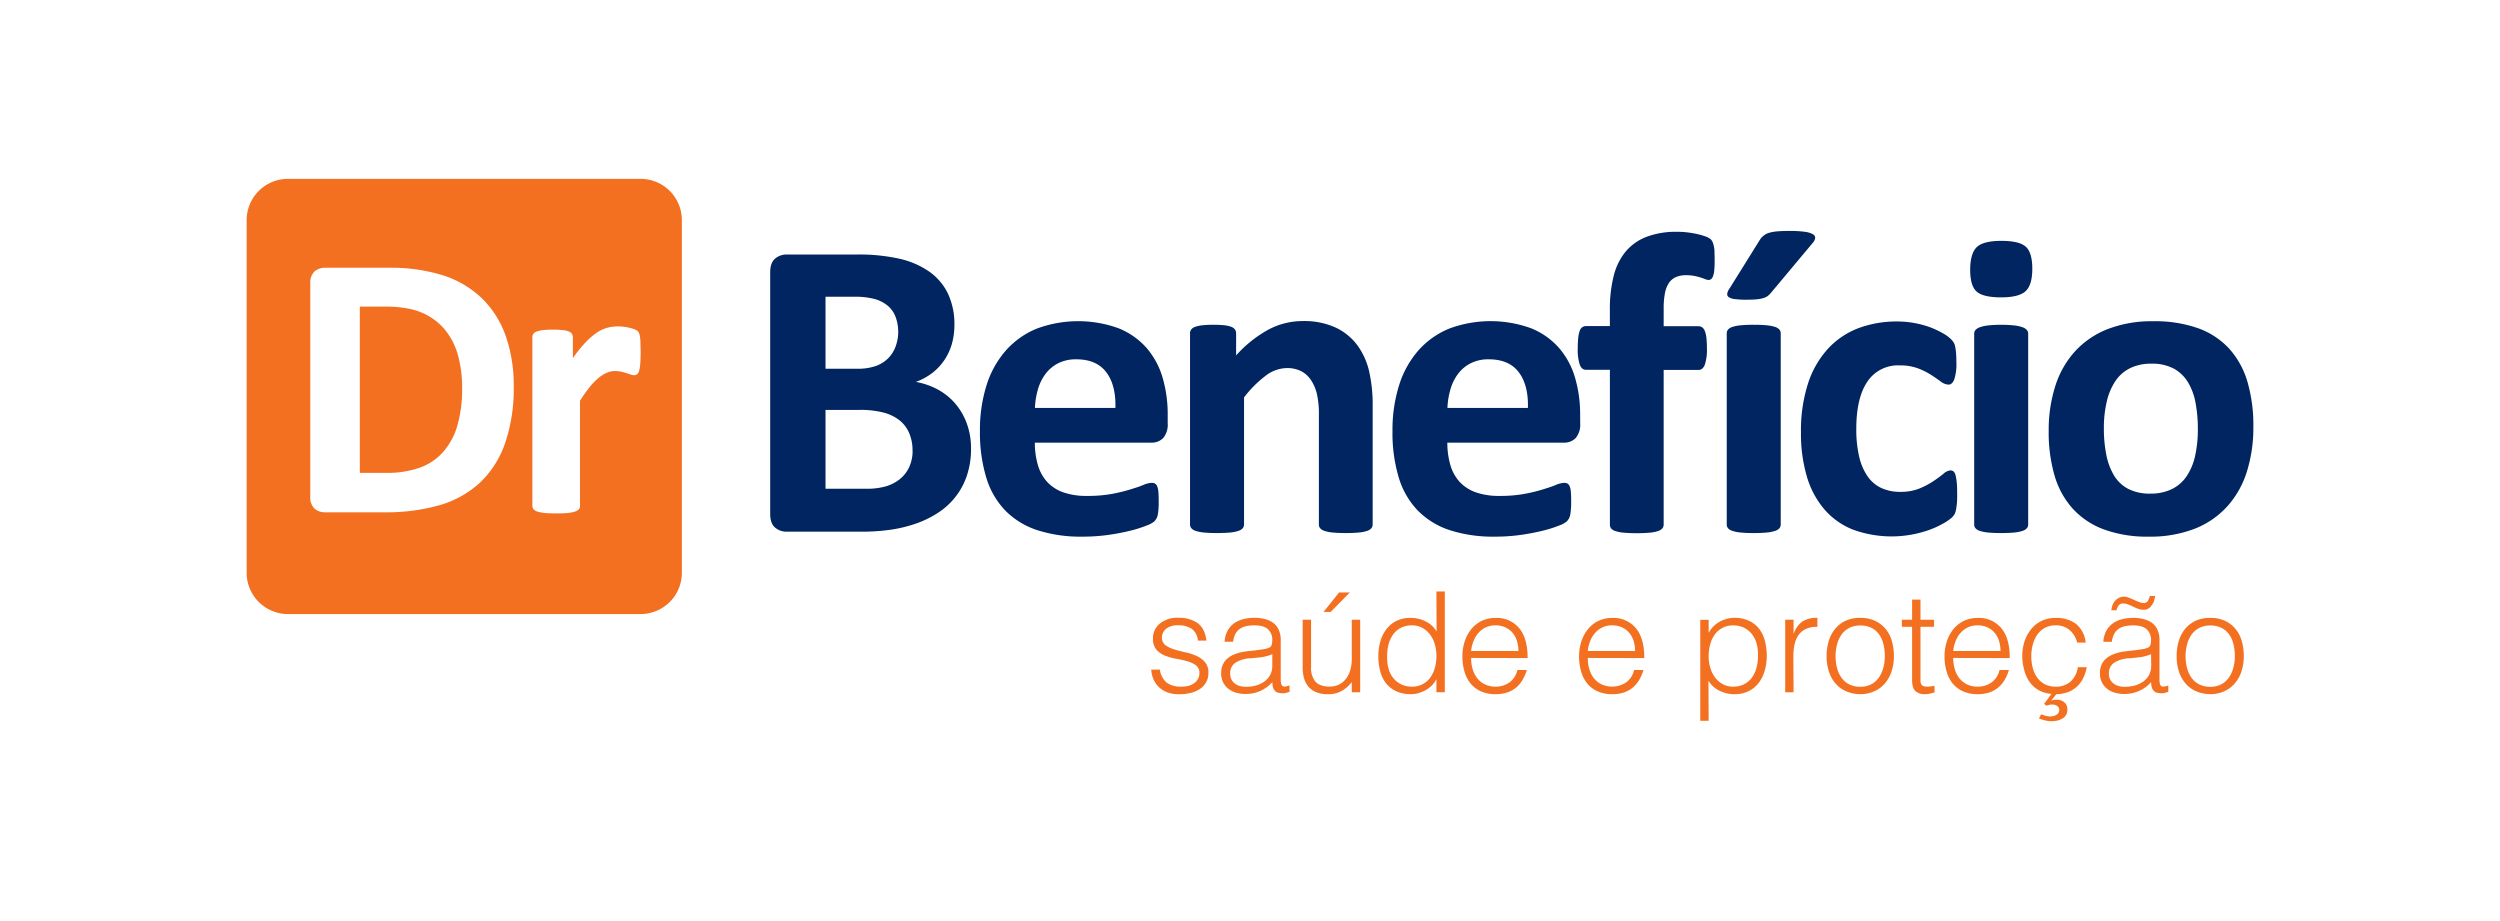 <svg id="Layer_1" data-name="Layer 1" xmlns="http://www.w3.org/2000/svg" viewBox="0 0 841.89 310.07"><defs><style>.cls-1{fill:#002561;}.cls-2{fill:#f37021;}</style></defs><title>LOGO DR BENEFÍCIO-COLORIDO</title><path class="cls-1" d="M327,151.08a28.09,28.09,0,0,1-1.37,9,23.83,23.83,0,0,1-9.56,12.48,33.63,33.63,0,0,1-7.4,3.68,46.05,46.05,0,0,1-8.62,2.13,69.07,69.07,0,0,1-10.21.68H265a5.91,5.91,0,0,1-4-1.4q-1.64-1.41-1.63-4.59V91.7q0-3.18,1.63-4.59a5.91,5.91,0,0,1,4-1.4h23.45A62.86,62.86,0,0,1,303,87.15a28.55,28.55,0,0,1,10,4.37,19.22,19.22,0,0,1,6.24,7.39,24,24,0,0,1,2.16,10.54,23.09,23.09,0,0,1-.86,6.38,19.15,19.15,0,0,1-2.53,5.45,18.75,18.75,0,0,1-4.07,4.33,21,21,0,0,1-5.52,3,24.78,24.78,0,0,1,7.32,2.52,21,21,0,0,1,5.85,4.66,22,22,0,0,1,3.93,6.67A24.22,24.22,0,0,1,327,151.08Zm-24.53-39.33a13.9,13.9,0,0,0-.87-5A9,9,0,0,0,299,103a11.87,11.87,0,0,0-4.36-2.28,25.57,25.57,0,0,0-7-.79H278v24.24h10.6a18.18,18.18,0,0,0,6.57-1,11.4,11.4,0,0,0,4.08-2.67,10.82,10.82,0,0,0,2.41-4A14.39,14.39,0,0,0,302.49,111.75Zm4.83,40a14.82,14.82,0,0,0-1.08-5.81,11,11,0,0,0-3.17-4.29,14.55,14.55,0,0,0-5.34-2.67,31.08,31.08,0,0,0-8.45-.94H278v26.55h13.71a23.14,23.14,0,0,0,6.67-.83,13.61,13.61,0,0,0,4.69-2.45,11.19,11.19,0,0,0,3.1-4A12.93,12.93,0,0,0,307.32,151.73Z"/><path class="cls-1" d="M393.23,142.56a7,7,0,0,1-1.48,4.91,5.31,5.31,0,0,1-4.08,1.59H348.49a26.63,26.63,0,0,0,1,7.46,14.3,14.3,0,0,0,3.1,5.71,13.61,13.61,0,0,0,5.48,3.57A23.47,23.47,0,0,0,366.1,167a45.11,45.11,0,0,0,8.37-.68,55.08,55.08,0,0,0,6.24-1.52c1.75-.55,3.21-1,4.36-1.51a8.12,8.12,0,0,1,2.82-.69,2.11,2.11,0,0,1,1.08.26,1.78,1.78,0,0,1,.72.9,6,6,0,0,1,.4,1.84c.07.79.11,1.79.11,3s0,2-.07,2.71a19.21,19.21,0,0,1-.22,1.91,4.72,4.72,0,0,1-.43,1.33,5.57,5.57,0,0,1-.76,1.05,8.93,8.93,0,0,1-2.56,1.37,41.6,41.6,0,0,1-5.34,1.7,74.55,74.55,0,0,1-7.43,1.44,61.71,61.71,0,0,1-8.95.61,47.5,47.5,0,0,1-15.05-2.16A26.77,26.77,0,0,1,338.61,172a27.28,27.28,0,0,1-6.46-11.11A52.14,52.14,0,0,1,330,145.16a50.09,50.09,0,0,1,2.24-15.48A32.44,32.44,0,0,1,338.75,118a28.08,28.08,0,0,1,10.36-7.32,40,40,0,0,1,27.56-.14,25,25,0,0,1,9.42,6.6,26.77,26.77,0,0,1,5.41,10,43.73,43.73,0,0,1,1.73,12.56Zm-17.61-5.19c.15-5.1-.88-9.1-3.06-12S367,121,362.42,121a13.14,13.14,0,0,0-6,1.3,12.28,12.28,0,0,0-4.25,3.5,16,16,0,0,0-2.6,5.19,26.19,26.19,0,0,0-1.05,6.39Z"/><path class="cls-1" d="M462.25,176.62a1.94,1.94,0,0,1-.43,1.26,3.17,3.17,0,0,1-1.45.9,11.68,11.68,0,0,1-2.78.55c-1.17.11-2.63.18-4.36.18s-3.26-.07-4.44-.18a11.78,11.78,0,0,1-2.78-.55,3.19,3.19,0,0,1-1.44-.9,1.94,1.94,0,0,1-.43-1.26V139.89a30.82,30.82,0,0,0-.69-7.36,14.62,14.62,0,0,0-2-4.58,8.88,8.88,0,0,0-3.36-3,10.53,10.53,0,0,0-4.79-1,12,12,0,0,0-7,2.52,38,38,0,0,0-7.36,7.36v42.79a2,2,0,0,1-.44,1.26,3.13,3.13,0,0,1-1.48.9,12.13,12.13,0,0,1-2.77.55c-1.16.11-2.62.18-4.4.18s-3.25-.07-4.41-.18a12.13,12.13,0,0,1-2.77-.55,3.18,3.18,0,0,1-1.48-.9,2,2,0,0,1-.44-1.26V112.26a2.15,2.15,0,0,1,.37-1.26,2.71,2.71,0,0,1,1.29-.91,10.42,10.42,0,0,1,2.42-.54,31.81,31.81,0,0,1,3.72-.18,33.34,33.34,0,0,1,3.82.18,8.8,8.8,0,0,1,2.35.54,2.74,2.74,0,0,1,1.19.91,2.22,2.22,0,0,1,.36,1.26v7.43A41,41,0,0,1,427.15,111a24.55,24.55,0,0,1,11.51-2.88,25.52,25.52,0,0,1,11.07,2.16,19.39,19.39,0,0,1,7.29,5.88,24,24,0,0,1,4,8.7,50.48,50.48,0,0,1,1.23,12Z"/><path class="cls-1" d="M532.14,142.56a7,7,0,0,1-1.48,4.91,5.31,5.31,0,0,1-4.08,1.59H487.4a26.63,26.63,0,0,0,1,7.46,14.3,14.3,0,0,0,3.1,5.71A13.61,13.61,0,0,0,497,165.8,23.47,23.47,0,0,0,505,167a45.11,45.11,0,0,0,8.37-.68,55.08,55.08,0,0,0,6.24-1.52c1.75-.55,3.21-1,4.36-1.51a8.12,8.12,0,0,1,2.82-.69,2.11,2.11,0,0,1,1.08.26,1.78,1.78,0,0,1,.72.9,6,6,0,0,1,.4,1.84c.07.79.11,1.79.11,3s0,2-.08,2.71a16.85,16.85,0,0,1-.21,1.91,4.72,4.72,0,0,1-.43,1.33,5.57,5.57,0,0,1-.76,1.05,8.93,8.93,0,0,1-2.56,1.37,41.6,41.6,0,0,1-5.34,1.7,75.12,75.12,0,0,1-7.43,1.44,61.71,61.71,0,0,1-8.95.61,47.5,47.5,0,0,1-15.05-2.16A26.77,26.77,0,0,1,477.52,172a27.28,27.28,0,0,1-6.46-11.11,52.14,52.14,0,0,1-2.13-15.73,50.09,50.09,0,0,1,2.24-15.48A32.44,32.44,0,0,1,477.66,118,28.08,28.08,0,0,1,488,110.67a40,40,0,0,1,27.56-.14,24.87,24.87,0,0,1,9.41,6.6,26.65,26.65,0,0,1,5.42,10,43.73,43.73,0,0,1,1.73,12.56Zm-17.61-5.19c.15-5.1-.88-9.1-3.06-12S505.9,121,501.33,121a13.14,13.14,0,0,0-6,1.3,12.28,12.28,0,0,0-4.25,3.5,16,16,0,0,0-2.6,5.19,26.19,26.19,0,0,0-1.05,6.39Z"/><path class="cls-1" d="M577.42,87.73a32.72,32.72,0,0,1-.14,3.35,7.26,7.26,0,0,1-.44,2,2.19,2.19,0,0,1-.64.94,1.38,1.38,0,0,1-.8.25,2.93,2.93,0,0,1-1.12-.25c-.41-.17-.91-.35-1.51-.54a19.28,19.28,0,0,0-2.13-.54,14.34,14.34,0,0,0-2.89-.26,8.31,8.31,0,0,0-3.35.62,5.63,5.63,0,0,0-2.35,1.94,9.36,9.36,0,0,0-1.37,3.47,26.67,26.67,0,0,0-.43,5.23v5.92H572a2.11,2.11,0,0,1,1.19.36,2.6,2.6,0,0,1,.9,1.19,8.49,8.49,0,0,1,.54,2.27,29.23,29.23,0,0,1,.18,3.54,15.83,15.83,0,0,1-.72,5.66c-.48,1.13-1.18,1.7-2.09,1.7H560.25v52.09a2,2,0,0,1-.43,1.26,3.17,3.17,0,0,1-1.45.9,11.76,11.76,0,0,1-2.81.55c-1.2.11-2.67.18-4.4.18s-3.19-.07-4.37-.18a12.19,12.19,0,0,1-2.81-.55,2.88,2.88,0,0,1-1.44-.9,2,2,0,0,1-.4-1.26V124.53h-8.08c-.92,0-1.6-.57-2.06-1.7a16.52,16.52,0,0,1-.68-5.66,29.23,29.23,0,0,1,.18-3.54,9.11,9.11,0,0,1,.5-2.27,2.44,2.44,0,0,1,.87-1.19,2.22,2.22,0,0,1,1.26-.36h8v-5.42a45.29,45.29,0,0,1,1.3-11.5,20.59,20.59,0,0,1,4.07-8.23,17.21,17.21,0,0,1,7.07-4.94,28.06,28.06,0,0,1,10.14-1.66,28.53,28.53,0,0,1,5.34.47,24.13,24.13,0,0,1,4,1,6.47,6.47,0,0,1,2,1,3.52,3.52,0,0,1,.83,1.37,10.48,10.48,0,0,1,.47,2.31C577.37,85.16,577.42,86.33,577.42,87.73Z"/><path class="cls-1" d="M599.67,176.62a2,2,0,0,1-.43,1.26,3.24,3.24,0,0,1-1.48.9,12.35,12.35,0,0,1-2.78.55c-1.16.11-2.62.18-4.4.18s-3.25-.07-4.4-.18a12.12,12.12,0,0,1-2.78-.55,3.18,3.18,0,0,1-1.48-.9,1.94,1.94,0,0,1-.43-1.26V112.26a1.94,1.94,0,0,1,.43-1.26,3.27,3.27,0,0,1,1.48-.91,12.75,12.75,0,0,1,2.78-.54,43.91,43.91,0,0,1,4.4-.18c1.78,0,3.24.06,4.4.18a13,13,0,0,1,2.78.54,3.33,3.33,0,0,1,1.48.91,2,2,0,0,1,.43,1.26Zm-6.93-96A5.57,5.57,0,0,1,594,79.29a5.25,5.25,0,0,1,1.8-.91,14.82,14.82,0,0,1,2.74-.47c1.11-.09,2.46-.14,4-.14a37.37,37.37,0,0,1,5.24.29,7.28,7.28,0,0,1,2.74.83,1.34,1.34,0,0,1,.75,1.26,2.81,2.81,0,0,1-.72,1.52l-14,16.74a8.24,8.24,0,0,1-1.16,1.19,4.46,4.46,0,0,1-1.48.75,11.27,11.27,0,0,1-2.27.44c-.92.09-2.07.14-3.46.14a28.14,28.14,0,0,1-4-.22,4.32,4.32,0,0,1-2.05-.68,1.19,1.19,0,0,1-.47-1.19,4.09,4.09,0,0,1,.75-1.66Z"/><path class="cls-1" d="M659.09,166.37c0,1.25,0,2.3-.1,3.14a20.47,20.47,0,0,1-.29,2.13,6.38,6.38,0,0,1-.44,1.41,5.09,5.09,0,0,1-1.11,1.37,16.15,16.15,0,0,1-3,2,30.51,30.51,0,0,1-4.76,2.13,39.06,39.06,0,0,1-5.81,1.51A37.87,37.87,0,0,1,624,178.35a24.72,24.72,0,0,1-9.63-6.82,29.83,29.83,0,0,1-5.88-11,50.62,50.62,0,0,1-2-14.86A51.6,51.6,0,0,1,608.91,129a31.87,31.87,0,0,1,6.75-11.65,27,27,0,0,1,10.24-6.86,36.75,36.75,0,0,1,13-2.23,32.4,32.4,0,0,1,5.67.5,33.89,33.89,0,0,1,5.19,1.37,28.57,28.57,0,0,1,4.33,2,12.93,12.93,0,0,1,2.7,1.88,7.32,7.32,0,0,1,1.12,1.33,4.44,4.44,0,0,1,.51,1.41,18.08,18.08,0,0,1,.29,2.13c.07.84.11,1.86.11,3.07a16.63,16.63,0,0,1-.73,5.88c-.48,1.13-1.1,1.69-1.87,1.69a4.46,4.46,0,0,1-2.6-1c-.91-.67-2-1.42-3.25-2.24a24.49,24.49,0,0,0-4.47-2.23,17.19,17.19,0,0,0-6.21-1,12.33,12.33,0,0,0-10.82,5.44q-3.75,5.46-3.75,16a39.77,39.77,0,0,0,.94,9.16,19.32,19.32,0,0,0,2.78,6.64,11.64,11.64,0,0,0,4.61,4,14.76,14.76,0,0,0,6.46,1.34,16.78,16.78,0,0,0,6.46-1.12,27.13,27.13,0,0,0,4.73-2.49q2-1.36,3.39-2.49a4,4,0,0,1,2.3-1.12,1.65,1.65,0,0,1,1.09.36,2.61,2.61,0,0,1,.68,1.34,16.65,16.65,0,0,1,.4,2.49C659.05,163.49,659.09,164.79,659.09,166.37Z"/><path class="cls-1" d="M684.39,90.47c0,3.65-.74,6.18-2.24,7.57s-4.25,2.1-8.29,2.1-6.85-.68-8.27-2-2.12-3.78-2.12-7.29.73-6.19,2.2-7.61,4.24-2.13,8.33-2.13,6.78.68,8.23,2S684.39,87,684.39,90.47ZM683,176.62a1.94,1.94,0,0,1-.43,1.26,3.24,3.24,0,0,1-1.48.9,12.35,12.35,0,0,1-2.78.55c-1.15.11-2.62.18-4.4.18s-3.25-.07-4.4-.18a12.23,12.23,0,0,1-2.78-.55,3.18,3.18,0,0,1-1.48-.9,1.94,1.94,0,0,1-.43-1.26V112.4a1.94,1.94,0,0,1,.43-1.26,3.47,3.47,0,0,1,1.48-.94,12.4,12.4,0,0,1,2.78-.61,44.11,44.11,0,0,1,8.8,0,12.53,12.53,0,0,1,2.78.61,3.53,3.53,0,0,1,1.48.94,1.94,1.94,0,0,1,.43,1.26Z"/><path class="cls-1" d="M758.83,143.79a49.29,49.29,0,0,1-2.17,15,31.57,31.57,0,0,1-6.57,11.69,29.13,29.13,0,0,1-11,7.57,41.35,41.35,0,0,1-15.51,2.67,42.4,42.4,0,0,1-14.93-2.38,26.77,26.77,0,0,1-10.54-6.93,28.32,28.32,0,0,1-6.2-11.18,51.89,51.89,0,0,1-2-15.15,48.66,48.66,0,0,1,2.2-15,31.43,31.43,0,0,1,6.6-11.69,29.38,29.38,0,0,1,11-7.54,41.12,41.12,0,0,1,15.48-2.67,43.45,43.45,0,0,1,15,2.34,26.26,26.26,0,0,1,10.5,6.89,28.67,28.67,0,0,1,6.16,11.19A52.18,52.18,0,0,1,758.83,143.79Zm-18.69.72a47.75,47.75,0,0,0-.76-8.77,20.61,20.61,0,0,0-2.56-7,12.89,12.89,0,0,0-4.8-4.62,15.5,15.5,0,0,0-7.54-1.65,16,16,0,0,0-7.07,1.47,12.74,12.74,0,0,0-5,4.33,20.72,20.72,0,0,0-2.92,6.86,38.71,38.71,0,0,0-1,9.13,45,45,0,0,0,.8,8.76,21.64,21.64,0,0,0,2.56,7,12.24,12.24,0,0,0,4.8,4.59,15.76,15.76,0,0,0,7.5,1.62,16.13,16.13,0,0,0,7.15-1.48,12.77,12.77,0,0,0,5-4.29,19.9,19.9,0,0,0,2.89-6.82A40.49,40.49,0,0,0,740.14,144.51Z"/><path class="cls-2" d="M149.86,111.07a20.29,20.29,0,0,0-7.77-5.76q-4.74-2.07-12.45-2.07h-8.47v56h8.73a32.9,32.9,0,0,0,11.59-1.79,19.27,19.27,0,0,0,7.86-5.38,23.14,23.14,0,0,0,4.72-8.94,44.82,44.82,0,0,0,1.56-12.49,41.4,41.4,0,0,0-1.37-10.88A23.21,23.21,0,0,0,149.86,111.07Z"/><path class="cls-2" d="M215.72,60.23H97A13.91,13.91,0,0,0,83.06,74.14V192.88A13.91,13.91,0,0,0,97,206.79H215.72a13.9,13.9,0,0,0,13.9-13.91V74.14A13.9,13.9,0,0,0,215.72,60.23ZM170,149.5a33,33,0,0,1-8.5,13.15A34.1,34.1,0,0,1,148,170.13a65.64,65.64,0,0,1-18.88,2.39H109.46a5.22,5.22,0,0,1-3.54-1.24,5.1,5.1,0,0,1-1.43-4V95.41a5.12,5.12,0,0,1,1.43-4,5.22,5.22,0,0,1,3.54-1.24H130.6a59.13,59.13,0,0,1,18.69,2.58,33.89,33.89,0,0,1,12.93,7.64,32.94,32.94,0,0,1,8,12.51A50.05,50.05,0,0,1,173,130.11,56.44,56.44,0,0,1,170,149.5Zm45.6-26.9a12,12,0,0,1-.38,2.29,2.35,2.35,0,0,1-.67,1.15,1.7,1.7,0,0,1-1,.31,3.46,3.46,0,0,1-1.15-.22l-1.43-.48c-.53-.17-1.12-.32-1.75-.47a9.19,9.19,0,0,0-2.1-.23,7.08,7.08,0,0,0-2.68.54,11.85,11.85,0,0,0-2.77,1.69,21.34,21.34,0,0,0-3,3.06,49.14,49.14,0,0,0-3.35,4.71v35.41a1.7,1.7,0,0,1-.38,1.11,2.76,2.76,0,0,1-1.3.8,11.89,11.89,0,0,1-2.45.48c-1,.1-2.32.15-3.89.15s-2.87-.05-3.88-.15a11.87,11.87,0,0,1-2.46-.48,2.76,2.76,0,0,1-1.3-.8,1.7,1.7,0,0,1-.38-1.11V113.55a1.9,1.9,0,0,1,.32-1.11,2.35,2.35,0,0,1,1.14-.8,8.94,8.94,0,0,1,2.13-.47,27.13,27.13,0,0,1,3.28-.16,28.61,28.61,0,0,1,3.38.16,7.58,7.58,0,0,1,2.07.47,2.36,2.36,0,0,1,1,.8,2,2,0,0,1,.32,1.11v7.07a44.47,44.47,0,0,1,4.2-5.25,24.06,24.06,0,0,1,3.76-3.28,11.87,11.87,0,0,1,3.56-1.69,13.7,13.7,0,0,1,3.57-.48c.55,0,1.15,0,1.78.1a16.27,16.27,0,0,1,2,.32,13.37,13.37,0,0,1,1.78.51,3.67,3.67,0,0,1,1.12.6,2,2,0,0,1,.5.7,5.1,5.1,0,0,1,.29,1,14.53,14.53,0,0,1,.19,2c0,.89.07,2.1.07,3.63S215.67,121.62,215.59,122.6Z"/><path class="cls-2" d="M390.58,225.48a7.18,7.18,0,0,0,2.38,4.46,8.1,8.1,0,0,0,4.92,1.29,8.31,8.31,0,0,0,2.69-.38,5.5,5.5,0,0,0,1.86-1,4.36,4.36,0,0,0,1.11-1.44,3.93,3.93,0,0,0,.37-1.69,3.1,3.1,0,0,0-1.15-2.66,8.59,8.59,0,0,0-2.9-1.37,38.4,38.4,0,0,0-3.77-.85,18.14,18.14,0,0,1-3.77-1.06,7.51,7.51,0,0,1-2.89-2,5.48,5.48,0,0,1-1.16-3.73,6.35,6.35,0,0,1,2.24-5,9.29,9.29,0,0,1,6.34-2,10.82,10.82,0,0,1,6.43,1.77c1.65,1.18,2.64,3.15,3,5.91h-2.88a5.28,5.28,0,0,0-2.14-4,8,8,0,0,0-4.45-1.16,6.34,6.34,0,0,0-4.1,1.16,3.73,3.73,0,0,0-1.41,3,3,3,0,0,0,1.15,2.52,9.45,9.45,0,0,0,2.9,1.41c1.16.36,2.42.69,3.77,1a18.46,18.46,0,0,1,3.77,1.2,8.27,8.27,0,0,1,2.89,2.1,5.38,5.38,0,0,1,1.16,3.67,6.15,6.15,0,0,1-.76,3.09A6.48,6.48,0,0,1,404.1,232a9.6,9.6,0,0,1-3.13,1.35,16.56,16.56,0,0,1-4,.44,10.81,10.81,0,0,1-3.84-.63,8.24,8.24,0,0,1-2.85-1.77,8,8,0,0,1-1.84-2.64,9.15,9.15,0,0,1-.75-3.25Z"/><path class="cls-2" d="M423.7,218.89c.53-.07,1.17-.16,1.91-.29a6.93,6.93,0,0,0,1.81-.51,1.5,1.5,0,0,0,.87-1.11,7,7,0,0,0,.17-1.44,4.82,4.82,0,0,0-1.39-3.56c-.93-.92-2.49-1.39-4.69-1.39a13.1,13.1,0,0,0-2.68.26,6,6,0,0,0-2.15.9,5,5,0,0,0-1.51,1.7,7.08,7.08,0,0,0-.77,2.66h-2.88a8.88,8.88,0,0,1,1-3.7,7.69,7.69,0,0,1,2.19-2.5,9.3,9.3,0,0,1,3.11-1.41,15.17,15.17,0,0,1,3.75-.45,14.27,14.27,0,0,1,3.46.4,8.05,8.05,0,0,1,2.83,1.27,5.83,5.83,0,0,1,1.88,2.34,8.31,8.31,0,0,1,.69,3.58v13.28c0,1.1.19,1.8.59,2.1s1.18.23,2.37-.21V233l-1,.28a4.27,4.27,0,0,1-1.25.19,5.32,5.32,0,0,1-1.27-.14,2.11,2.11,0,0,1-1.13-.45,2.8,2.8,0,0,1-.69-.84,3.57,3.57,0,0,1-.35-1.09,8.26,8.26,0,0,1-.09-1.25,12.32,12.32,0,0,1-4.1,3,12.09,12.09,0,0,1-5,1,11.28,11.28,0,0,1-3.08-.42,7.44,7.44,0,0,1-2.62-1.32,6.47,6.47,0,0,1-1.79-2.19,6.71,6.71,0,0,1-.66-3.09q0-6.21,8.53-7.34Zm4.76,1.41a14,14,0,0,1-3.63,1c-1.22.16-2.45.28-3.67.38a10.26,10.26,0,0,0-5.07,1.46,4.16,4.16,0,0,0-1.81,3.72,4,4,0,0,0,.45,2,4.09,4.09,0,0,0,1.17,1.37,5,5,0,0,0,1.7.8,7.57,7.57,0,0,0,1.95.26,12.92,12.92,0,0,0,3.3-.42,9.06,9.06,0,0,0,2.85-1.3,6.76,6.76,0,0,0,2-2.21,6.45,6.45,0,0,0,.75-3.18Z"/><path class="cls-2" d="M455.22,208.71h2.83v24.41h-2.83v-3.4c-.38.44-.8.9-1.27,1.37a9.65,9.65,0,0,1-1.63,1.29,8.81,8.81,0,0,1-2.14,1,9,9,0,0,1-2.83.4,10.68,10.68,0,0,1-4.1-.68,6.65,6.65,0,0,1-2.66-1.91,7.42,7.42,0,0,1-1.46-2.85,13.27,13.27,0,0,1-.45-3.55V208.71h2.83v16a7.17,7.17,0,0,0,1.46,4.83c1,1.11,2.58,1.67,4.81,1.67a7.08,7.08,0,0,0,3.13-.68,6.63,6.63,0,0,0,2.33-1.91,9.19,9.19,0,0,0,1.46-2.92,12.53,12.53,0,0,0,.52-3.72Zm-9.52-2.64,5.23-6.55h3.63l-6.46,6.55Z"/><path class="cls-2" d="M483.72,199.19h2.83v33.93h-2.83v-4.29h-.09a7.67,7.67,0,0,1-1.58,2.14,9.61,9.61,0,0,1-2.12,1.53,11.82,11.82,0,0,1-2.38.95,9.67,9.67,0,0,1-2.4.32,11.62,11.62,0,0,1-5-1,9.54,9.54,0,0,1-3.42-2.71,11,11,0,0,1-1.95-4.08,19.88,19.88,0,0,1-.62-5,18.05,18.05,0,0,1,.66-4.9,12.09,12.09,0,0,1,2-4.12,9.85,9.85,0,0,1,3.39-2.83,10.3,10.3,0,0,1,4.83-1.06,11.29,11.29,0,0,1,5,1.16,8.74,8.74,0,0,1,3.74,3.41Zm0,21.63a13.79,13.79,0,0,0-.56-3.94,10.23,10.23,0,0,0-1.63-3.25,8,8,0,0,0-2.59-2.21,7.17,7.17,0,0,0-3.46-.83,7.9,7.9,0,0,0-3.82.88,7.45,7.45,0,0,0-2.64,2.38,10.13,10.13,0,0,0-1.5,3.51,15.78,15.78,0,0,0-.38,4.31,11.83,11.83,0,0,0,.64,4.07,8.58,8.58,0,0,0,1.76,3,7.56,7.56,0,0,0,2.64,1.86,8.3,8.3,0,0,0,3.3.64,7.62,7.62,0,0,0,3.53-.8,7.32,7.32,0,0,0,2.59-2.19,10.11,10.11,0,0,0,1.58-3.3A15.09,15.09,0,0,0,483.72,220.82Z"/><path class="cls-2" d="M495.41,221.57a13.48,13.48,0,0,0,.51,3.75,9,9,0,0,0,1.54,3.06,7.34,7.34,0,0,0,2.56,2.07,7.89,7.89,0,0,0,3.58.78,7.81,7.81,0,0,0,4.76-1.46,7,7,0,0,0,2.64-4.15h3.16a15.09,15.09,0,0,1-1.37,3.23,9.67,9.67,0,0,1-2.12,2.59,9.18,9.18,0,0,1-3,1.72,12.25,12.25,0,0,1-4.06.61,11.87,11.87,0,0,1-5-1,9.58,9.58,0,0,1-3.48-2.71,11.48,11.48,0,0,1-2-4.06,18.28,18.28,0,0,1-.66-5,15.93,15.93,0,0,1,.78-5,12.89,12.89,0,0,1,2.21-4.13,10.48,10.48,0,0,1,3.51-2.78,10.65,10.65,0,0,1,4.71-1,9.77,9.77,0,0,1,7.92,3.46q2.87,3.47,2.83,10.06Zm15.92-2.35a11.16,11.16,0,0,0-.49-3.37,8,8,0,0,0-1.46-2.73,7,7,0,0,0-2.43-1.84,7.74,7.74,0,0,0-3.35-.69,7.47,7.47,0,0,0-3.32.71,7.6,7.6,0,0,0-2.45,1.89,9.27,9.27,0,0,0-1.62,2.73,12.36,12.36,0,0,0-.8,3.3Z"/><path class="cls-2" d="M534.7,221.57a13.12,13.12,0,0,0,.52,3.75,8.8,8.8,0,0,0,1.53,3.06,7.29,7.29,0,0,0,2.57,2.07,8.54,8.54,0,0,0,8.34-.68,7.07,7.07,0,0,0,2.63-4.15h3.16a15.09,15.09,0,0,1-1.37,3.23,9.67,9.67,0,0,1-2.12,2.59,9.07,9.07,0,0,1-3,1.72,12.15,12.15,0,0,1-4.05.61,11.8,11.8,0,0,1-5-1,9.53,9.53,0,0,1-3.49-2.71,11.48,11.48,0,0,1-2-4.06,18.28,18.28,0,0,1-.66-5,15.93,15.93,0,0,1,.78-5,12.91,12.91,0,0,1,2.22-4.13,10.29,10.29,0,0,1,3.51-2.78,10.65,10.65,0,0,1,4.71-1,9.74,9.74,0,0,1,7.91,3.46q2.88,3.47,2.83,10.06Zm15.92-2.35a11.16,11.16,0,0,0-.49-3.37,8,8,0,0,0-1.46-2.73,6.9,6.9,0,0,0-2.43-1.84,7.73,7.73,0,0,0-3.34-.69,7.41,7.41,0,0,0-3.32.71,7.49,7.49,0,0,0-2.45,1.89,9.29,9.29,0,0,0-1.63,2.73,12.36,12.36,0,0,0-.8,3.3Z"/><path class="cls-2" d="M575.4,242.73h-2.82v-34h2.82V213h.1a8.14,8.14,0,0,1,1.58-2.12,9.13,9.13,0,0,1,2.12-1.56,11.78,11.78,0,0,1,2.38-.94,9.13,9.13,0,0,1,2.4-.33,11.61,11.61,0,0,1,5,1,9.43,9.43,0,0,1,3.42,2.71,11.16,11.16,0,0,1,1.95,4.07,20,20,0,0,1,.61,5.05,18.11,18.11,0,0,1-.66,4.9,12.07,12.07,0,0,1-2,4.12,9.71,9.71,0,0,1-3.39,2.82,10.36,10.36,0,0,1-4.83,1.06,11.24,11.24,0,0,1-5-1.15,8.77,8.77,0,0,1-3.75-3.41Zm0-21.72a13.34,13.34,0,0,0,.57,3.93,10.12,10.12,0,0,0,1.63,3.25,7.9,7.9,0,0,0,2.59,2.22,7.16,7.16,0,0,0,3.46.82,7.91,7.91,0,0,0,3.79-.87A7.34,7.34,0,0,0,590.1,228a10.23,10.23,0,0,0,1.51-3.51,15.78,15.78,0,0,0,.38-4.31,11.89,11.89,0,0,0-.64-4.08,8.77,8.77,0,0,0-1.76-3,7.83,7.83,0,0,0-2.64-1.86,8.51,8.51,0,0,0-3.3-.64,7.47,7.47,0,0,0-6.13,3,10,10,0,0,0-1.57,3.29A15.16,15.16,0,0,0,575.4,221Z"/><path class="cls-2" d="M604,233.12h-2.82V208.71H604v4.57h.1a8.08,8.08,0,0,1,3-4.07,9.23,9.23,0,0,1,4.92-1.16v3.06a8.22,8.22,0,0,0-4,.76,6.41,6.41,0,0,0-2.47,2.16,8.61,8.61,0,0,0-1.27,3.23,20.46,20.46,0,0,0-.36,3.89Z"/><path class="cls-2" d="M626.43,233.77a12.8,12.8,0,0,1-4.41-.84,10,10,0,0,1-3.58-2.41,11.36,11.36,0,0,1-2.42-4,16,16,0,0,1-.9-5.61,16.85,16.85,0,0,1,.71-5,11.65,11.65,0,0,1,2.12-4.08,10.15,10.15,0,0,1,3.53-2.76,11.42,11.42,0,0,1,4.95-1,11.54,11.54,0,0,1,5,1A10.21,10.21,0,0,1,635,211.8a11,11,0,0,1,2.1,4.07,17.85,17.85,0,0,1,.68,5,16.17,16.17,0,0,1-.8,5.28,11.78,11.78,0,0,1-2.28,4.05,10.16,10.16,0,0,1-3.58,2.62A11.5,11.5,0,0,1,626.43,233.77Zm8.29-12.86a16.91,16.91,0,0,0-.47-4,9.68,9.68,0,0,0-1.46-3.27,6.94,6.94,0,0,0-2.55-2.19,8.13,8.13,0,0,0-3.81-.81,7.79,7.79,0,0,0-3.8.88,7.39,7.39,0,0,0-2.56,2.31,10,10,0,0,0-1.46,3.29,16.15,16.15,0,0,0,.07,8,9.63,9.63,0,0,0,1.58,3.28,7.13,7.13,0,0,0,2.59,2.12,8.12,8.12,0,0,0,3.58.75,7.75,7.75,0,0,0,3.79-.87,7.38,7.38,0,0,0,2.57-2.33,10.71,10.71,0,0,0,1.46-3.3A15.55,15.55,0,0,0,634.72,220.91Z"/><path class="cls-2" d="M651.49,233.21c-.34.06-.8.17-1.36.33a7,7,0,0,1-1.89.23,4.49,4.49,0,0,1-3.23-1.06c-.74-.7-1.1-2-1.1-3.79V211.07h-3.44v-2.36h3.44v-6.78h2.82v6.78h4.57v2.36h-4.57v16.72c0,.6,0,1.12,0,1.56a2.67,2.67,0,0,0,.28,1.08,1.34,1.34,0,0,0,.73.61,4,4,0,0,0,1.39.19,7.75,7.75,0,0,0,1.16-.09c.39-.07.77-.14,1.15-.24Z"/><path class="cls-2" d="M657.76,221.57a13.12,13.12,0,0,0,.52,3.75,8.8,8.8,0,0,0,1.53,3.06,7.34,7.34,0,0,0,2.56,2.07,7.9,7.9,0,0,0,3.59.78,7.8,7.8,0,0,0,4.75-1.46,7,7,0,0,0,2.64-4.15h3.16a15.09,15.09,0,0,1-1.37,3.23,9.67,9.67,0,0,1-2.12,2.59,9.18,9.18,0,0,1-3,1.72,12.19,12.19,0,0,1-4,.61,11.88,11.88,0,0,1-5.05-1,9.58,9.58,0,0,1-3.48-2.71,11.48,11.48,0,0,1-2-4.06,18.28,18.28,0,0,1-.66-5,15.93,15.93,0,0,1,.78-5,13.09,13.09,0,0,1,2.21-4.13,10.48,10.48,0,0,1,3.51-2.78,10.73,10.73,0,0,1,4.72-1,9.75,9.75,0,0,1,7.91,3.46q2.88,3.47,2.83,10.06Zm15.92-2.35a11.16,11.16,0,0,0-.49-3.37,8,8,0,0,0-1.46-2.73,7,7,0,0,0-2.43-1.84,7.73,7.73,0,0,0-3.34-.69,7.48,7.48,0,0,0-3.33.71,7.71,7.71,0,0,0-2.45,1.89,9.49,9.49,0,0,0-1.62,2.73,12.36,12.36,0,0,0-.8,3.3Z"/><path class="cls-2" d="M699.5,216.39a8.21,8.21,0,0,0-2.59-4.26,7.06,7.06,0,0,0-4.67-1.54,7.32,7.32,0,0,0-3.72.9,7.61,7.61,0,0,0-2.54,2.38,10.6,10.6,0,0,0-1.46,3.34,15,15,0,0,0-.47,3.75,15.81,15.81,0,0,0,.44,3.77,10.22,10.22,0,0,0,1.44,3.3,7.41,7.41,0,0,0,2.55,2.33,7.57,7.57,0,0,0,3.76.87,7.23,7.23,0,0,0,5.07-1.74,8.09,8.09,0,0,0,2.42-4.81h3a14.18,14.18,0,0,1-1.18,3.63,9.58,9.58,0,0,1-2.07,2.85,9.13,9.13,0,0,1-3,1.88,11.41,11.41,0,0,1-4,.73l-1.7,2.12.85-.18a3.53,3.53,0,0,1,.85-.1,3.87,3.87,0,0,1,2.52.78,2.79,2.79,0,0,1,1.11,1.67,4,4,0,0,1-.12,2.19,3.34,3.34,0,0,1-1.11,1.49,5.4,5.4,0,0,1-1.79.85,8.53,8.53,0,0,1-2.16.28,9.4,9.4,0,0,1-2.17-.26,18.56,18.56,0,0,1-2.12-.64l.7-1.41,1.49.47a4.81,4.81,0,0,0,1.53.24,4.92,4.92,0,0,0,1.06-.12,3.83,3.83,0,0,0,1-.38,2.09,2.09,0,0,0,.76-.68,1.9,1.9,0,0,0,.28-1,1.51,1.51,0,0,0-.73-1.39,3.05,3.05,0,0,0-1.63-.45,4.53,4.53,0,0,0-1,.12l-1,.26-.71-.61,2.45-3.35a10.67,10.67,0,0,1-4.38-1.29,9.58,9.58,0,0,1-3-2.76,11.56,11.56,0,0,1-1.76-3.88A18.83,18.83,0,0,1,681,221a16.15,16.15,0,0,1,.73-4.88A12.92,12.92,0,0,1,683.9,212a10.25,10.25,0,0,1,8.34-3.91,10.89,10.89,0,0,1,6.86,2,9.4,9.4,0,0,1,3.27,6.31Z"/><path class="cls-2" d="M719.62,218.89c.53-.07,1.17-.16,1.9-.29a7,7,0,0,0,1.82-.51,1.5,1.5,0,0,0,.87-1.11,7,7,0,0,0,.17-1.44A4.86,4.86,0,0,0,723,212c-.93-.92-2.49-1.39-4.69-1.39a13.2,13.2,0,0,0-2.69.26,6.06,6.06,0,0,0-2.14.9,4.89,4.89,0,0,0-1.51,1.7,7.27,7.27,0,0,0-.78,2.66h-2.87a8.59,8.59,0,0,1,1-3.7,7.57,7.57,0,0,1,2.19-2.5,9.21,9.21,0,0,1,3.11-1.41,15.17,15.17,0,0,1,3.75-.45,14.33,14.33,0,0,1,3.46.4,8.22,8.22,0,0,1,2.83,1.27,5.92,5.92,0,0,1,1.88,2.34,8.47,8.47,0,0,1,.68,3.58v13.28c0,1.1.2,1.8.59,2.1s1.19.23,2.38-.21V233l-1,.28a4.2,4.2,0,0,1-1.24.19,5.4,5.4,0,0,1-1.28-.14,2.15,2.15,0,0,1-1.13-.45,2.77,2.77,0,0,1-.68-.84,3.57,3.57,0,0,1-.35-1.09,7.11,7.11,0,0,1-.1-1.25,12.22,12.22,0,0,1-4.1,3,12,12,0,0,1-5,1,11.3,11.3,0,0,1-3.09-.42,7.31,7.31,0,0,1-2.61-1.32,6.47,6.47,0,0,1-1.79-2.19,6.71,6.71,0,0,1-.66-3.09q0-6.21,8.53-7.34Zm4.76,1.41a14.22,14.22,0,0,1-3.63,1c-1.23.16-2.45.28-3.68.38a10.26,10.26,0,0,0-5.06,1.46,4.17,4.17,0,0,0-1.82,3.72,4,4,0,0,0,.45,2,4.12,4.12,0,0,0,1.18,1.37,4.94,4.94,0,0,0,1.7.8,7.57,7.57,0,0,0,2,.26,13,13,0,0,0,3.3-.42,9.06,9.06,0,0,0,2.85-1.3,6.63,6.63,0,0,0,2-2.21,6.45,6.45,0,0,0,.76-3.18ZM711,205.51a7.21,7.21,0,0,1,.33-1.53,5.38,5.38,0,0,1,.61-1.25,4.47,4.47,0,0,1,1.82-1.49,3.57,3.57,0,0,1,2.33-.21,7.76,7.76,0,0,1,1.41.47l1.54.69c.51.23,1,.44,1.5.61a4.16,4.16,0,0,0,1.35.26,1.53,1.53,0,0,0,1.46-.76,6,6,0,0,0,.61-1.6h1.79a5.54,5.54,0,0,1-.17.92q-.11.45-.21.87a6.86,6.86,0,0,1-1.32,2,2.8,2.8,0,0,1-2.16.85,5.29,5.29,0,0,1-1.87-.33c-.58-.22-1.15-.46-1.71-.73s-1.13-.51-1.68-.73a4.34,4.34,0,0,0-1.62-.33,1.72,1.72,0,0,0-1.56.71,6.38,6.38,0,0,0-.75,1.6Z"/><path class="cls-2" d="M744.3,233.77a12.75,12.75,0,0,1-4.4-.84,9.89,9.89,0,0,1-3.58-2.41,11.52,11.52,0,0,1-2.43-4,16.19,16.19,0,0,1-.89-5.61,17.19,17.19,0,0,1,.7-5,11.82,11.82,0,0,1,2.12-4.08,10.19,10.19,0,0,1,3.54-2.76,11.41,11.41,0,0,1,4.94-1,11.59,11.59,0,0,1,5,1,10.21,10.21,0,0,1,3.53,2.74,11.32,11.32,0,0,1,2.1,4.07,18.22,18.22,0,0,1,.68,5,16.44,16.44,0,0,1-.8,5.28,11.8,11.8,0,0,1-2.29,4.05,10.07,10.07,0,0,1-3.58,2.62A11.44,11.44,0,0,1,744.3,233.77Zm8.3-12.86a16.41,16.41,0,0,0-.48-4,9.49,9.49,0,0,0-1.46-3.27,6.91,6.91,0,0,0-2.54-2.19,8.2,8.2,0,0,0-3.82-.81,7.75,7.75,0,0,0-3.79.88,7.43,7.43,0,0,0-2.57,2.31,10.15,10.15,0,0,0-1.46,3.29,15.78,15.78,0,0,0-.47,3.84,15.25,15.25,0,0,0,.54,4.17,9.81,9.81,0,0,0,1.58,3.28,7.21,7.21,0,0,0,2.59,2.12,8.16,8.16,0,0,0,3.58.75,7.79,7.79,0,0,0,3.8-.87,7.35,7.35,0,0,0,2.56-2.33,10.48,10.48,0,0,0,1.46-3.3A15.09,15.09,0,0,0,752.6,220.91Z"/></svg>